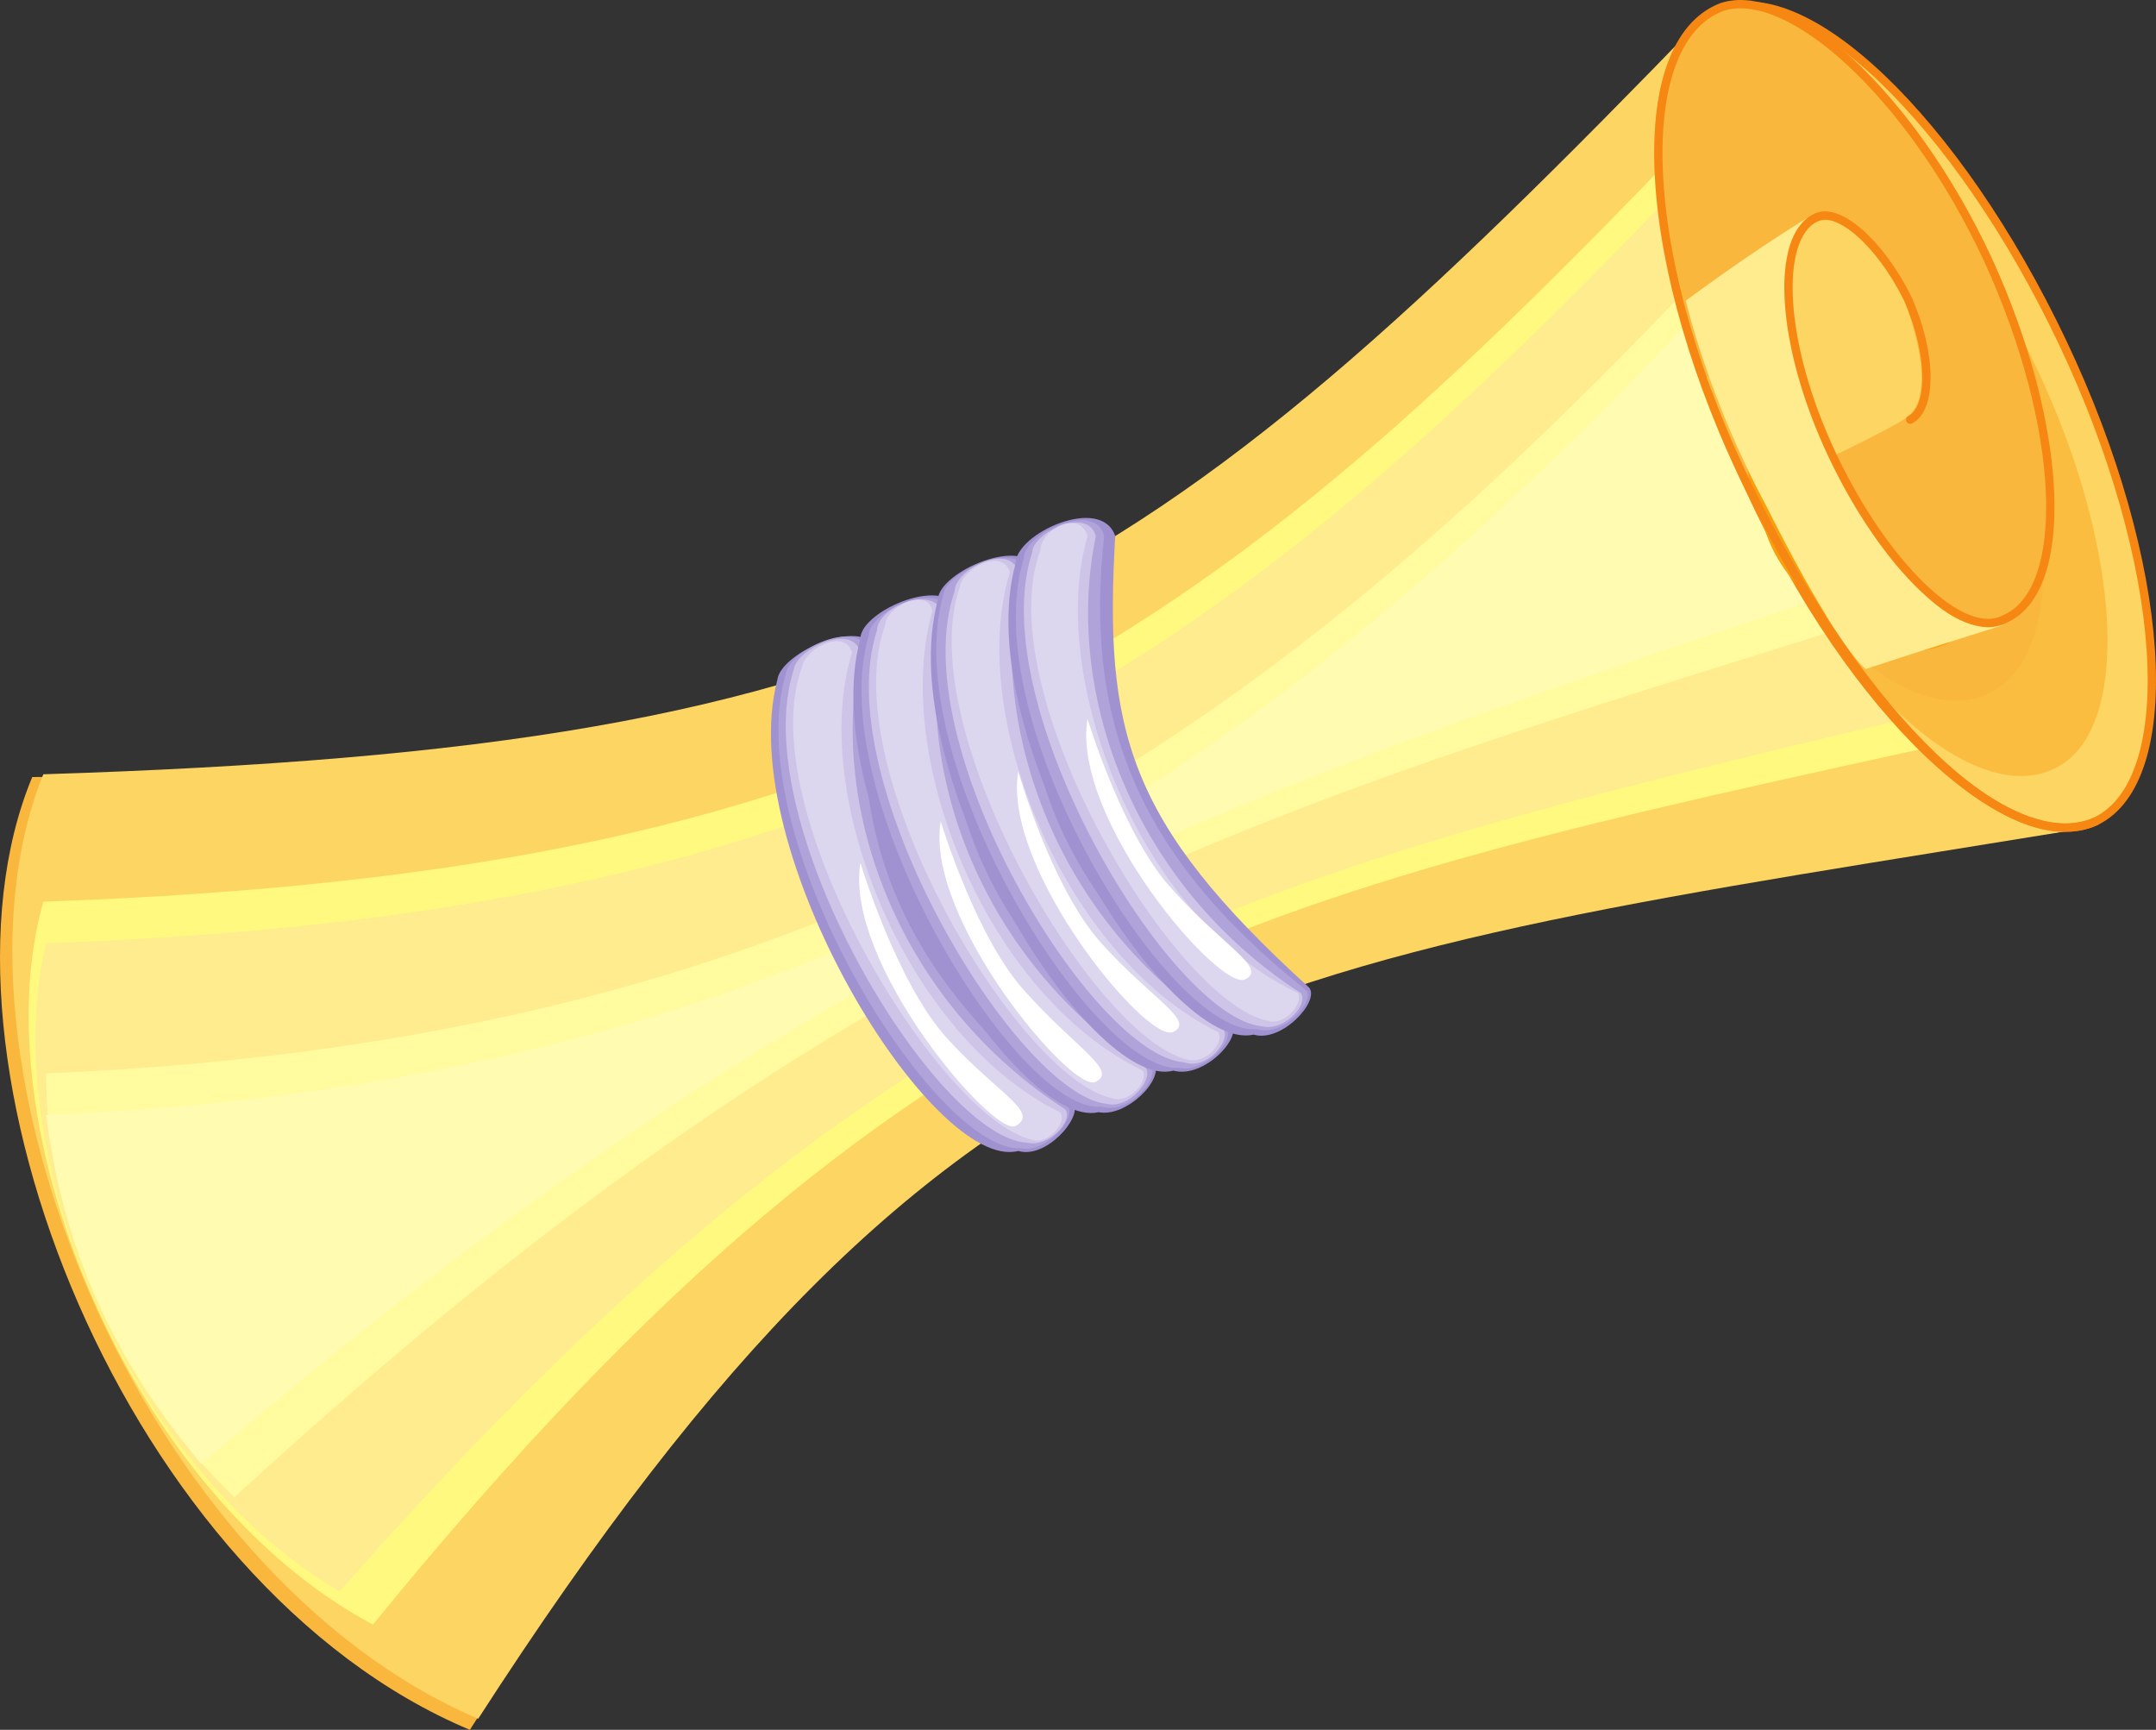 <svg xmlns="http://www.w3.org/2000/svg" width="583.807" height="468.405"><rect width="100%" height="100%" fill="#333333" stroke="none"/><path fill="#fab73d" fill-rule="evenodd" d="M461.731 4.155c-155.25 165.75-211.5 204.75-453 206.25-31.5 75.75 25.5 219 118.5 258 130.5-206.25 206.25-208.5 439.5-244.5 0 0-105.75-218.25-105-219.75"/><path fill="#fdd562" fill-rule="evenodd" d="M461.731 4.155c-153.75 159-212.25 198-450 205.5-30.75 75.75 26.25 216.75 117.75 255.75 129.75-201 207.75-204 437.25-241.5 0 0-105.75-218.25-105-219.75"/><path fill="#fdd562" fill-rule="evenodd" d="M463.981 10.905c-148.5 156-215.25 202.5-452.25 210-26.25 70.5 25.5 198 108 236.25 137.25-196.5 219.75-202.5 443.25-242.25 0 0-99.75-201.75-99-204"/><path fill="#fdd562" fill-rule="evenodd" d="M466.981 18.405c-144.75 151.5-219 206.25-455.25 213.75-21.75 66 24 179.25 99 216 144.75-191.25 231-199.5 447.75-243 0 0-92.25-185.25-91.5-186.75"/><path fill="#fff97f" fill-rule="evenodd" d="M469.231 25.155c-140.25 148.5-222 210.75-457.5 219-17.25 60.75 23.25 160.5 89.25 195.75 152.25-186.75 243-198 453-244.5 0 0-84.75-168.75-84.75-170.25"/><path fill="#feec8e" fill-rule="evenodd" d="M472.231 31.905c-135.75 144.75-225.75 215.25-459.75 223.5-13.5 56.25 21.75 141.75 79.5 175.5 159.75-181.5 253.5-195 458.25-244.5 0 0-78.75-153-78-154.5"/><path fill="#feec8e" fill-rule="evenodd" d="M474.481 38.655c-131.25 141-229.5 219.75-462 228.75-9 51 21 122.25 69.75 155.25 167.25-177 265.5-192.75 463.5-246 0 0-71.25-136.5-71.25-138"/><path fill="#feec8e" fill-rule="evenodd" d="M477.481 45.405c-126.75 138-233.25 224.25-465 233.25-4.5 45.75 20.25 104.25 60.75 135 174.75-171.75 276.75-190.5 468-246 0 0-64.5-120-63.75-122.25"/><path fill="#fffb9e" fill-rule="evenodd" d="M480.481 52.905c-123 133.5-237 228-468 237.75 0 40.5 19.5 84.75 51 114.75 182.25-167.25 288.75-188.25 474-247.5 0 0-57.75-103.5-57-105"/><path fill="#fffbb0" fill-rule="evenodd" d="M482.731 59.655c-118.5 130.5-240 232.5-470.25 242.25 4.5 36 18.75 66 42 94.5 189.75-162 299.25-186 478.5-248.25 0 0-51-87-50.25-88.5"/><path fill="#fdd562" fill-rule="evenodd" d="M558.481 92.655c28.5 60 32.25 118.5 9 129.75-23.25 10.5-66-29.25-93.75-90-28.5-60-33-118.5-9-129 23.25-11.25 65.25 29.25 93.75 89.25"/><path fill="none" stroke="#f68712" stroke-linecap="round" stroke-linejoin="round" stroke-miterlimit="10" stroke-width="2.25" d="M558.481 92.655c28.5 60 32.25 118.5 9 129.75-23.25 10.5-66-29.25-93.75-90-28.5-60-33-118.5-9-129 23.25-11.25 65.25 29.25 93.75 89.25zm0 0"/><path fill="#fdd562" fill-rule="evenodd" d="M555.481 96.405c25.5 54.75 28.5 108 6 118.5s-61.5-25.5-87-80.25c-26.25-55.5-29.25-108.75-6.75-119.25s61.5 26.25 87.75 81"/><path fill="#fbbd3f" fill-rule="evenodd" d="M551.731 100.155c23.25 49.5 25.5 98.25 4.5 108-21.75 10.5-57.75-21.75-81-72-23.25-49.5-25.5-98.25-3.75-108 21-9.75 57 22.5 80.25 72"/><path fill="#fbbd3f" fill-rule="evenodd" d="M548.731 103.905c21 44.25 21.75 87.75 1.5 97.5s-54-18.75-74.25-63c-21-44.25-21.75-88.5-1.5-97.5 20.25-9.75 54 18.75 74.25 63"/><path fill="#fbbd3f" fill-rule="evenodd" d="M545.731 107.655c18 39 18 78-1.5 87-18.75 9-49.5-15.75-67.5-54.75-18.75-39-18-78 .75-87 19.5-9 50.25 15.75 68.25 54.75"/><path fill="#fab73d" fill-rule="evenodd" d="M542.731 111.405c15.75 33.75 13.5 68.25-4.5 76.5s-45-12-60.75-45.75-14.25-68.25 3.75-76.5 45.75 12 61.5 45.75"/><path fill="#fab73d" fill-rule="evenodd" d="M538.981 115.155c13.5 28.5 10.5 57.75-6 66-17.25 7.5-42-9-54.75-37.5-13.5-27.75-10.5-57.75 6-65.25 17.25-8.25 42 8.25 54.75 36.75"/><path fill="#f9a10d" fill-rule="evenodd" d="M535.981 118.905c11.25 23.25 6.75 48-9 55.5-15.75 6.75-37.5-5.25-48-28.5-11.25-23.25-6.75-48 9-55.5 15.75-6.75 37.5 5.25 48 28.5"/><path fill="#f9a10d" fill-rule="evenodd" d="M532.981 122.655c8.25 17.25 3 37.5-12 44.25-14.25 7.5-33-1.5-41.25-18.75-8.25-18-3-38.25 11.25-45 15-6.75 33.75 2.25 42 19.5"/><path fill="#fab73d" fill-rule="evenodd" d="M460.231 101.655s-7.5-27-9.75-47.25c-2.25-19.5 0-34.5 3-40.5 3.75-6 9.75-11.25 12.75-12 3-1.5 15 0 18.75 2.25 3.75 1.5 18 15.75 21 18 3.75 1.5 15.75 18 17.25 20.25s15 26.25 15.75 28.5 11.25 25.5 12.75 32.25c.75 6 3 31.5 3.75 36 0 4.5-2.25 19.5-6.75 24-5.25 5.25-9 11.25-23.25.75-15-10.5-24-30-25.5-32.25-1.5-1.5-10.5-24.75-10.5-24.75l-29.25-5.25"/><path fill="#fdd562" fill-rule="evenodd" d="M490.231 61.155c5.25-4.5 18.75 0 25.5 20.25 7.5 21 4.5 28.5.75 31.5s-29.25 15-29.25 15l-20.25-48.75 23.25-18"/><path fill="#feec8e" fill-rule="evenodd" d="M489.481 58.905c-12 7.5-21.75 14.25-33 22.5 0 0 6 26.25 21.75 55.5 15 30 24 42 27 44.25 13.5-4.5 21-6.75 37.5-12-8.25.75-20.25 3.75-46.5-45-21-45-9.75-60.75-6.75-65.25"/><path fill="none" stroke="#f68712" stroke-linecap="round" stroke-linejoin="round" stroke-miterlimit="10" stroke-width="2.25" d="M517.231 113.655c6-3 6-18-.75-33-7.5-15-18.75-24.75-24.75-21.75-11.25 5.25-9.75 34.5 4.5 64.5s35.25 50.25 46.5 44.25c18-7.5 16.5-51.75-4.5-97.5-21-45-54-74.25-72-68.25-25.5 9.75-22.5 70.5 8.25 132 30 60.75 69.75 99 93 88.5"/><path fill="#a092d1" fill-rule="evenodd" d="M238.231 176.655c-3 52.5 3 77.25 52.5 122.25 2.25 3.75-7.5 15-15 12.75-23.25 6-77.25-81.75-65.25-127.5.75-7.5 24-18 27.75-7.5"/><path fill="#b0a3d9" fill-rule="evenodd" d="M235.231 176.655c-6 48 7.5 86.25 54 123 2.25 3-6 12.75-12.75 11.25-23.25 1.5-76.5-84-63.75-128.25.75-6.75 20.25-15.75 22.5-6"/><path fill="#cec4e7" fill-rule="evenodd" d="M232.981 176.655c-9 43.5 11.25 95.25 55.5 123.75 2.25 3-4.5 10.5-10.5 9-24.75-1.5-76.5-87-63-128.25.75-5.25 15.75-12.75 18-4.5"/><path fill="#ddd6ef" fill-rule="evenodd" d="M230.731 176.655c-12 39 15 104.25 56.25 124.5 2.25 2.25-3 9-7.5 7.5-25.5-6-76.5-90-62.25-128.25.75-4.5 11.25-10.5 13.5-3.75"/><path fill="#a092d1" fill-rule="evenodd" d="M259.981 166.155c-3 52.5 3.75 76.5 52.5 121.5 3 4.5-7.5 15-15 13.5-22.5 5.25-77.25-81.75-64.5-128.25 0-7.5 24-18 27-6.75"/><path fill="#b0a3d9" fill-rule="evenodd" d="M257.731 166.155c-6 48 7.5 85.5 54 122.25 2.25 3.75-6 13.5-13.5 11.25-22.5 2.25-75.75-84-63-127.5 0-6.75 19.5-15.75 22.5-6"/><path fill="#cec4e7" fill-rule="evenodd" d="M255.481 166.155c-9 43.5 11.25 94.5 54.75 123 2.25 3-4.5 11.25-10.5 9.75-24-2.25-75.75-87-62.25-128.25 0-6 15-12.75 18-4.5"/><path fill="#ddd6ef" fill-rule="evenodd" d="M252.481 165.405c-11.25 39.75 15 104.25 57 124.5 1.5 3-3.75 9-8.25 7.5-25.5-5.25-75.75-89.25-61.5-128.25 0-4.5 11.25-10.5 12.75-3.75"/><path fill="#a092d1" fill-rule="evenodd" d="M280.981 154.905c-3 52.5 3.75 77.25 52.5 122.25 3 3.75-7.5 15-15.75 12.75-22.5 6-76.5-81-63.75-127.5 0-7.5 24-18 27-7.5"/><path fill="#b0a3d9" fill-rule="evenodd" d="M278.731 154.905c-6 48 6.75 86.25 53.25 123 3 3.75-6 12.75-12.75 11.25-23.25 1.5-76.5-84-63.75-128.25.75-6 20.25-15 23.25-6"/><path fill="#cec4e7" fill-rule="evenodd" d="M275.731 154.905c-8.25 43.5 11.25 95.25 55.5 123.75 2.25 3-4.5 11.25-10.5 9-24.75-1.5-76.5-86.25-62.25-127.5 0-6 15-13.5 17.25-5.25"/><path fill="#ddd6ef" fill-rule="evenodd" d="M273.481 154.905c-12 39 15 104.25 56.25 124.5 2.25 2.25-3 9-8.25 7.5-25.5-6-75-90-61.5-128.25.75-4.5 11.25-10.5 13.5-3.75"/><path fill="#a092d1" fill-rule="evenodd" d="M301.981 145.155c-3 52.5 3 77.25 52.5 122.25 3 3.75-7.5 15-15 12.75-23.25 5.25-77.25-81-64.5-127.5 0-8.25 23.25-18.75 27-7.5"/><path fill="#b0a3d9" fill-rule="evenodd" d="M298.981 145.155c-5.25 48 7.5 85.5 54.75 123 2.25 3-6 12.75-13.5 10.5-23.25 2.25-76.5-83.25-63-127.5 0-6.75 19.5-15.75 21.75-6"/><path fill="#cec4e7" fill-rule="evenodd" d="M296.731 145.155c-9 43.5 11.25 95.25 55.5 123.75 2.25 3-4.5 10.5-10.5 9-24.75-2.25-75.75-87-62.25-128.25 0-5.25 15-12.75 17.25-4.5"/><path fill="#ddd6ef" fill-rule="evenodd" d="M294.481 145.155c-11.25 39 15 104.25 57 123.75 1.5 3-3.75 9-8.25 7.5-25.5-5.25-75.75-89.25-61.5-127.5 0-5.25 10.5-11.25 12.75-3.75"/><path fill="#fff" fill-rule="evenodd" d="M294.481 194.655s9.75 32.25 23.25 46.5c13.5 15 25.5 21 19.5 24-6.75 3.75-47.25-43.5-42.75-70.5m-18.75 14.25s9 31.5 22.5 46.5 25.5 21 19.5 24c-6.75 3.75-46.5-44.25-42-70.5m-21 13.5s9.75 32.25 23.25 46.5c13.5 15 24.75 21 18.75 24-6 3.75-46.5-44.25-42-70.5m-21.75 11.25s9.75 32.25 23.25 47.25 25.5 20.25 18.75 24c-6 3-46.5-44.25-42-71.25"/></svg>
